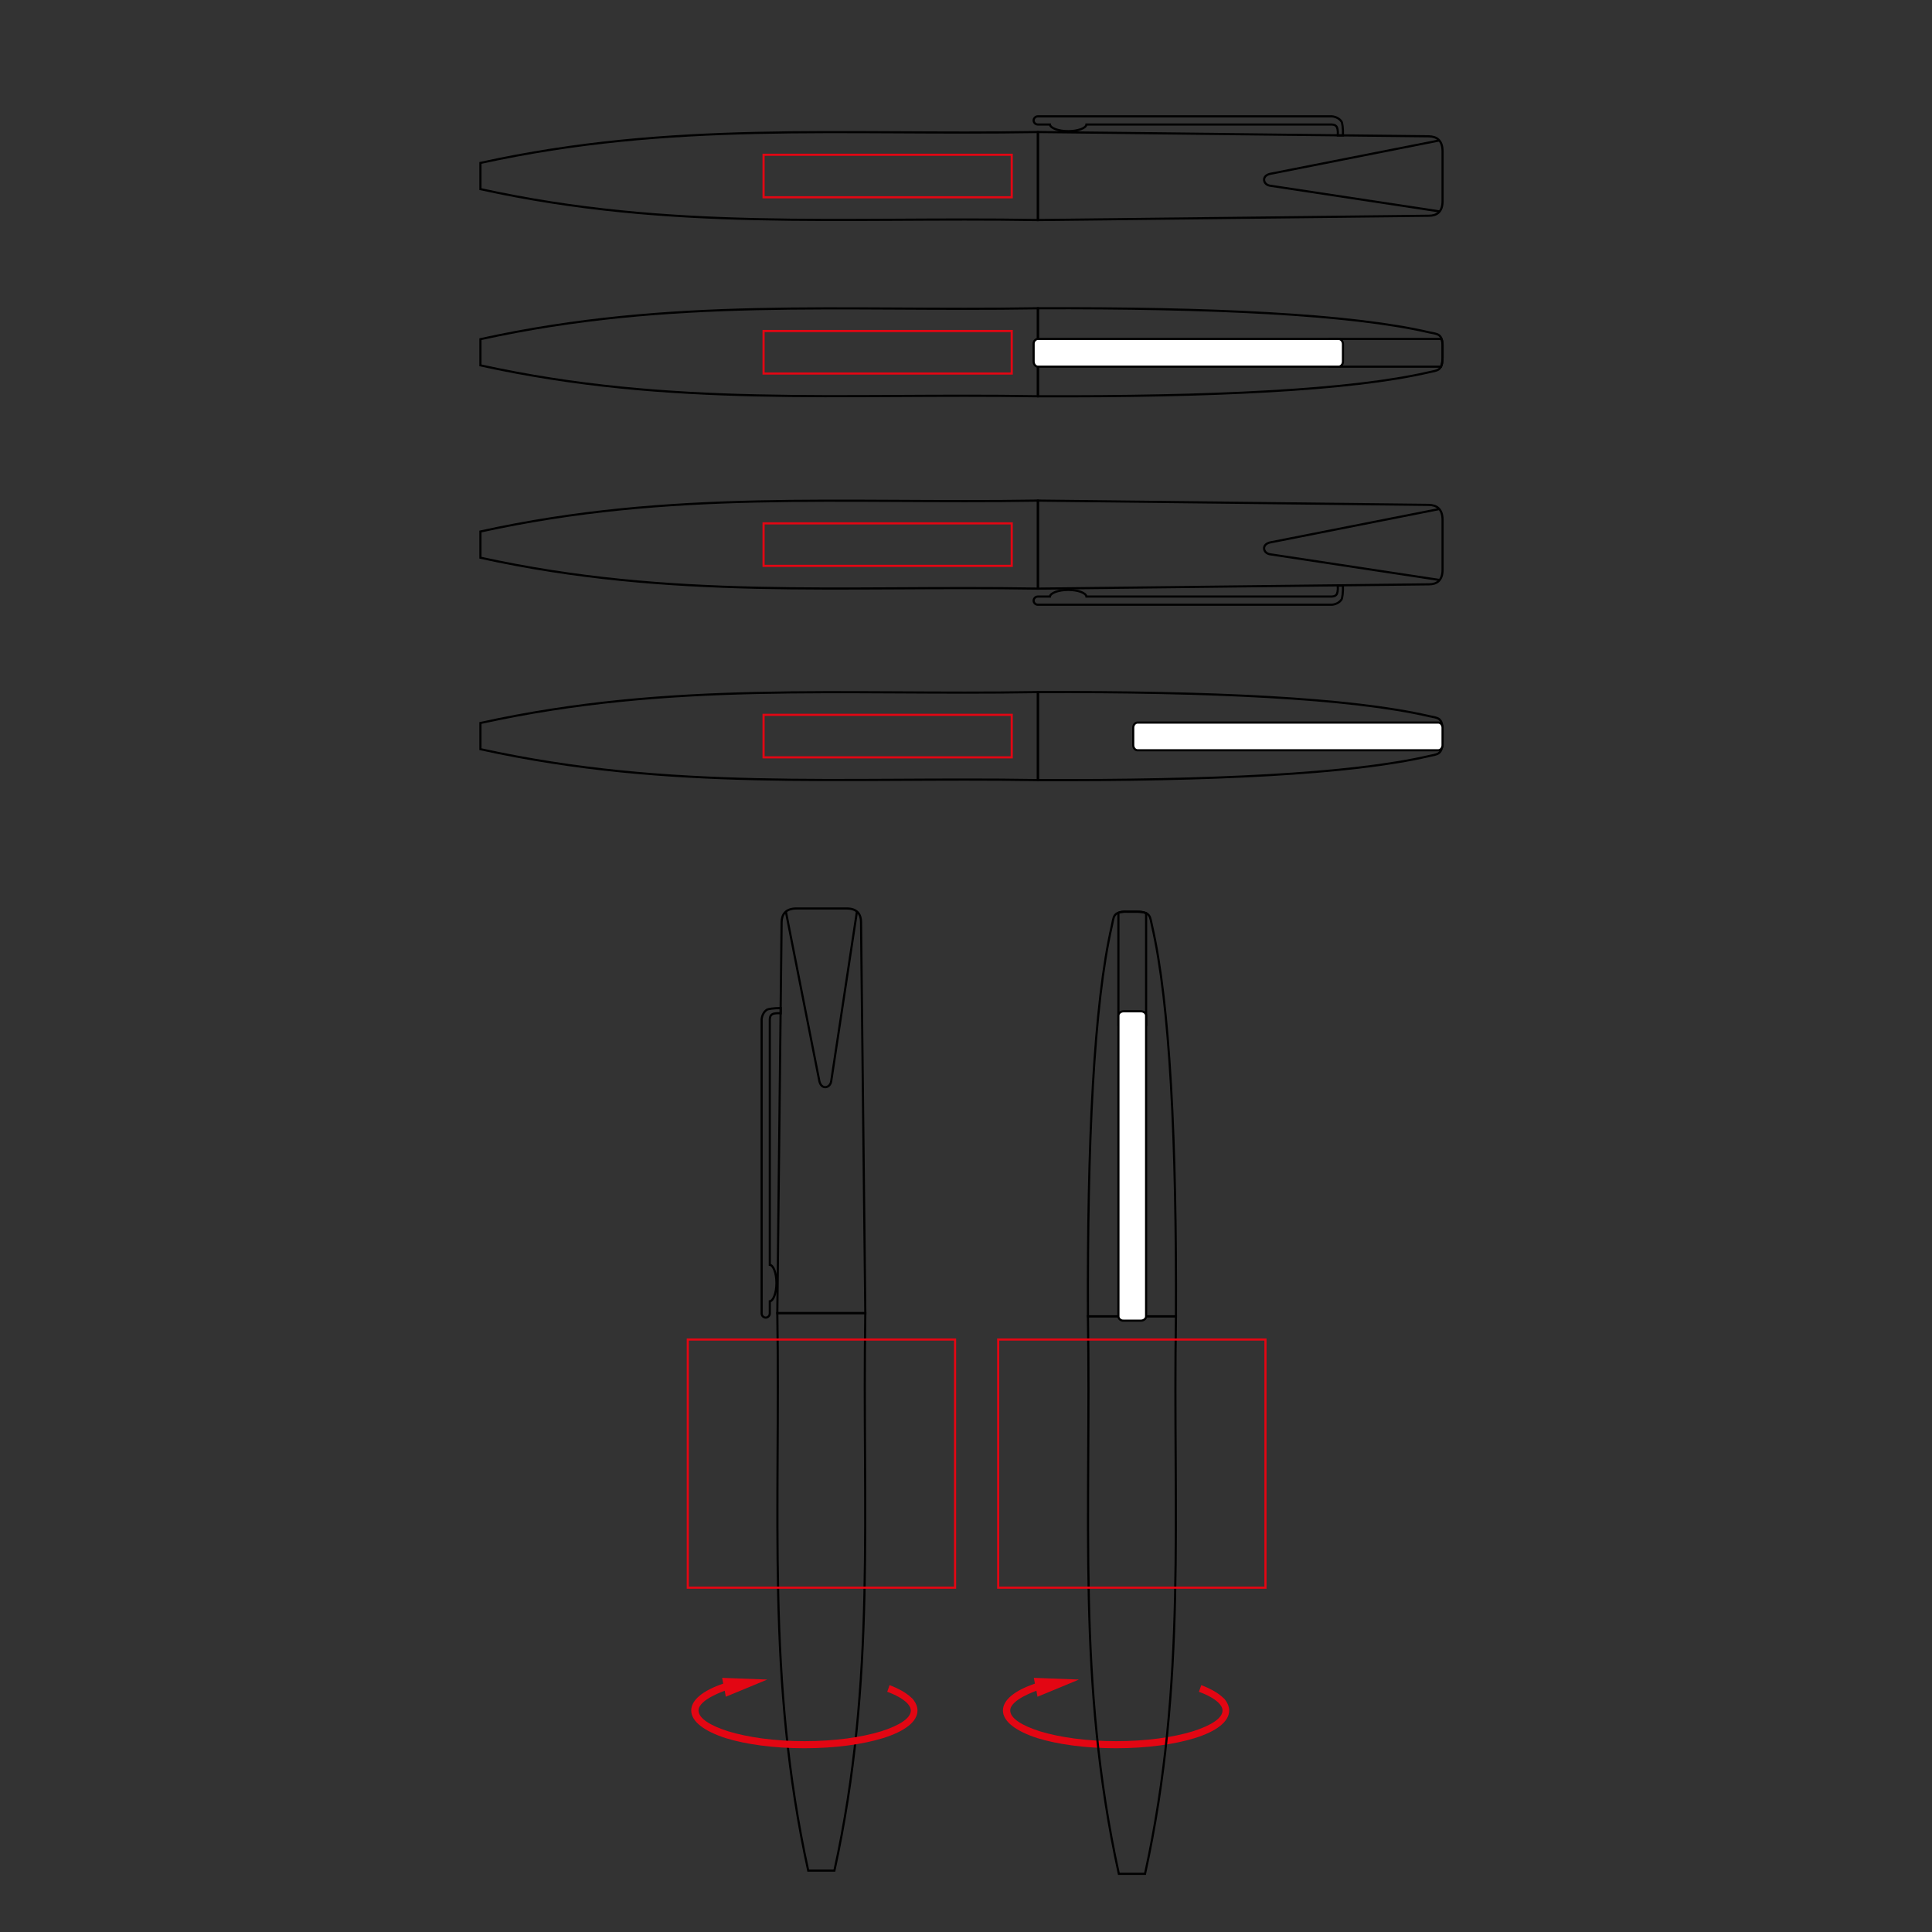 <?xml version="1.0" encoding="utf-8"?>
<!-- Generator: Adobe Illustrator 24.3.0, SVG Export Plug-In . SVG Version: 6.00 Build 0)  -->
<svg version="1.1" id="Layer_1" xmlns="http://www.w3.org/2000/svg" xmlns:xlink="http://www.w3.org/1999/xlink" x="0px" y="0px"
	 viewBox="0 0 900 900" style="enable-background:new 0 0 900 900;" xml:space="preserve">
<rect x="0" y="0" width="900" height="900" fill="#333333" stroke="none"/>
<style type="text/css">
	.st0{fill:none;stroke:#000000;stroke-miterlimit:22.926;}
	.st1{fill-rule:evenodd;clip-rule:evenodd;fill:#FFFFFF;}
	.st2{fill:#E30613;}
	.st3{fill:none;stroke:#E30613;stroke-miterlimit:22.926;}
</style>
<g id="background">
	<path class="st0 product" d="M483.5,102.5l182.2-2c3.5,0,6.4-1.7,6.3-7l0-11.5l0-11.5c0-5.3-2.9-6.9-6.3-7l-182.2-2V82V102.5z"/>
	<path class="st0 product" d="M483.5,102.5c-92.7-1.5-170.5,5.2-259.7-14.4V82v-6.1C313.1,56.3,390.9,63,483.5,61.5V82V102.5z"/>
	<path class="st0 product" d="M625.6,63.1l-2.4,0c0.3-5-1.4-4.9-2.8-5.1v0H506.1c-0.2,1.7-3.9,3.1-8.5,3.1c-4.5,0-8.3-1.4-8.5-3.1h-5.7
		c-1,0-1.9-0.9-1.9-1.9c0-1,0.9-1.9,1.9-1.9h137.1c2,0.2,3.6,1.2,4.4,2.4C625.3,57.1,625.7,59.8,625.6,63.1z"/>
	<path class="st0 product" d="M483.5,143.6c80.3-0.3,145.5,2.7,182.2,11.2c3.8,0.9,6.4,0.3,6.3,7l0,2.3l0,2.3c0,6.6-2.6,6.1-6.3,7
		c-36.6,8.5-101.9,11.5-182.2,11.2v-20.5V143.6z"/>
	<path class="st0 product" d="M483.5,143.6c-92.7,1.5-170.5-5.2-259.7,14.4v6.1v6.1c89.2,19.6,167.1,12.9,259.7,14.4v-20.5V143.6z"/>
	<path class="st0 product" d="M671.5,157.9h-52.7c1.1,0,1.9,1.1,1.9,2.4v8.1c0,1.3-0.9,2.4-1.9,2.4h52.5c0.4-0.9,0.7-2.3,0.7-4.3l0-2.3
		l0-2.3C672.1,160,671.9,158.8,671.5,157.9z"/>
	<path class="st1 product" d="M483.5,157.9h140.1c1.1,0,2,1.1,2,2.4v8.1c0,1.3-0.9,2.4-2,2.4H483.5c-1.1,0-2-1.1-2-2.4v-8.1
		C481.4,159,482.4,157.9,483.5,157.9z"/>
	<path class="st0 product" d="M483.5,157.9h140.1c1.1,0,2,1.1,2,2.4v8.1c0,1.3-0.9,2.4-2,2.4H483.5c-1.1,0-2-1.1-2-2.4v-8.1
		C481.4,159,482.4,157.9,483.5,157.9z"/>
	<path class="st0 product" d="M670.6,65.4c-79,15.6-79,15.6-79,15.6c-4.1,1-3.2,5,0,5.5l79.1,12"/>
	<path class="st0 product" d="M403.1,611.7l-2-182.2c0-3.5-1.7-6.4-7-6.3l-11.5,0l-11.5,0c-5.3,0-6.9,2.9-7,6.3l-2,182.2h20.5H403.1z"/>
	<path class="st0 product" d="M403.1,611.7c-1.5,92.7,5.2,170.5-14.4,259.7h-6.1h-6.1c-19.6-89.2-12.9-167.1-14.4-259.7h20.5H403.1z"/>
	<path class="st0 product" d="M363.7,469.6l0,2.4c-5-0.3-4.9,1.4-5.1,2.8h0v114.4c1.7,0.2,3.1,3.9,3.1,8.5c0,4.5-1.4,8.3-3.1,8.5v5.7
		c0,1-0.9,1.9-1.9,1.9c-1,0-1.9-0.9-1.9-1.9V474.8c0.2-2,1.2-3.6,2.4-4.4C357.8,470,360.5,469.6,363.7,469.6z"/>
	<path class="st0 product" d="M366.1,424.7c15.6,79,15.6,79,15.6,79c1,4.1,5,3.2,5.5,0l12-79.1"/>
	<path class="st2 product" d="M336.9,784.3L336.9,784.3c-9.4,3.2-14.9,7.6-14.9,12.5v0h0c0,5.2,6.2,9.7,16.1,12.9c9.4,2.9,22.3,4.7,36.6,4.7
		v0h0h0v0c14.3,0,27.2-1.8,36.6-4.7c10-3.1,16.1-7.6,16.1-12.9h0v0v0h0c0-1.6-0.6-3.2-1.7-4.7c-0.3-0.5-0.7-0.9-1.2-1.3
		c-2.2-2.1-5.6-4.1-10.1-5.8l-1.1,3.1c4.1,1.5,7.1,3.2,9,5l0,0c0.3,0.3,0.6,0.6,0.9,1c0.7,0.9,1.1,1.8,1.1,2.7h0v0v0h0
		c0,3.6-5.3,7-13.8,9.7c-9.1,2.8-21.7,4.6-35.7,4.6v0h0h0v0c-13.9,0-26.5-1.8-35.6-4.6c-8.5-2.7-13.8-6.1-13.8-9.7h0v0
		c0-5.2,12.7-9.3,12.2-9.2l0,0l0,0l0.5,2.8l9.7-4l9.6-4l-10.5-0.4l-10.5-0.4L336.9,784.3z"/>
	<path class="st2 product" d="M482.1,784.3L482.1,784.3c-9.4,3.2-14.9,7.6-14.9,12.5v0h0c0,5.2,6.2,9.7,16.1,12.9c9.4,2.9,22.3,4.7,36.6,4.7
		v0h0h0v0c14.3,0,27.2-1.8,36.6-4.7c10-3.1,16.1-7.6,16.1-12.9h0v0v0h0c0-1.6-0.6-3.2-1.7-4.7c-0.3-0.5-0.7-0.9-1.2-1.3
		c-2.2-2.1-5.6-4.1-10.1-5.8l-1.1,3.1c4.1,1.5,7.1,3.2,9,5l0,0c0.3,0.3,0.6,0.6,0.9,1c0.7,0.9,1.1,1.8,1.1,2.7h0v0v0h0
		c0,3.6-5.3,7-13.8,9.7c-9.1,2.8-21.7,4.6-35.7,4.6v0h0h0v0c-13.9,0-26.5-1.8-35.6-4.6c-8.5-2.7-13.8-6.1-13.8-9.7h0v0
		c0-5.2,12.7-9.3,12.2-9.2l0,0l0,0l0.5,2.8l9.7-4l9.6-4l-10.5-0.4l-10.5-0.4L482.1,784.3z"/>
	<path class="st0 product" d="M506.8,613.2c-0.3-80.3,2.7-145.5,11.2-182.2c0.9-3.8,0.3-6.4,7-6.3l2.3,0l2.3,0c6.6,0,6.1,2.6,7,6.3
		c8.5,36.6,11.5,101.9,11.2,182.2h-20.5H506.8z"/>
	<path class="st0 product" d="M506.8,613.2c1.5,92.7-5.2,170.5,14.4,259.7h6.1h6.1c19.6-89.2,12.9-167.1,14.4-259.7h-20.5H506.8z"/>
	<path class="st0 product" d="M521,425.2v52.7c0-1.1,1.1-1.9,2.4-1.9h8.1c1.3,0,2.4,0.9,2.4,1.9v-52.5c-0.9-0.4-2.3-0.7-4.3-0.7l-2.3,0
		l-2.3,0C523.2,424.6,521.9,424.8,521,425.2z"/>
	<path class="st1 product" d="M521,613.2V473.1c0-1.1,1.1-2,2.4-2h8.1c1.3,0,2.4,0.9,2.4,2v140.1c0,1.1-1.1,2-2.4,2h-8.1
		C522.1,615.3,521,614.3,521,613.2z"/>
	<path class="st0 product" d="M521,613.2V473.1c0-1.1,1.1-2,2.4-2h8.1c1.3,0,2.4,0.9,2.4,2v140.1c0,1.1-1.1,2-2.4,2h-8.1
		C522.1,615.3,521,614.3,521,613.2z"/>
	<path class="st0 product" d="M483.5,274.2l182.2-2c3.5,0,6.4-1.7,6.3-7l0-11.5l0-11.5c0-5.3-2.9-6.9-6.3-7l-182.2-2v20.5V274.2z"/>
	<path class="st0 product" d="M483.5,274.2c-92.7-1.5-170.5,5.2-259.7-14.4v-6.1v-6.1c89.2-19.6,167.1-12.9,259.7-14.4v20.5V274.2z"/>
	<path class="st0 product" d="M670.6,237.1c-79,15.6-79,15.6-79,15.6c-4.1,1-3.2,5,0,5.5l79.1,12"/>
	<path class="st0 product" d="M625.6,272.8l-2.4,0c0.3,5-1.4,4.9-2.8,5.1v0H506.1c-0.2-1.7-3.9-3.1-8.5-3.1c-4.5,0-8.3,1.4-8.5,3.1h-5.7
		c-1,0-1.9,0.9-1.9,1.9c0,1,0.9,1.9,1.9,1.9h137.1c2-0.2,3.6-1.2,4.4-2.4C625.3,278.7,625.7,276,625.6,272.8z"/>
	<path class="st0 product" d="M483.5,322.4c80.3-0.3,145.5,2.7,182.2,11.2c3.8,0.9,6.4,0.3,6.3,7l0,2.3l0,2.3c0,6.6-2.6,6.1-6.3,7
		c-36.6,8.5-101.9,11.5-182.2,11.2v-20.5V322.4z"/>
	<path class="st0 product" d="M483.5,322.4c-92.7,1.5-170.5-5.2-259.7,14.4v6.1v6.1c89.2,19.6,167.1,12.9,259.7,14.4v-20.5V322.4z"/>
	<path class="st1 product" d="M529.9,336.6h140.1c1.1,0,2,1.1,2,2.4v8.1c0,1.3-0.9,2.4-2,2.4H529.9c-1.1,0-2-1.1-2-2.4V339
		C527.9,337.7,528.8,336.6,529.9,336.6z"/>
	<path class="st0 product" d="M529.9,336.6h140.1c1.1,0,2,1.1,2,2.4v8.1c0,1.3-0.9,2.4-2,2.4H529.9c-1.1,0-2-1.1-2-2.4V339
		C527.9,337.7,528.8,336.6,529.9,336.6z"/>
</g>
<g id="plottingCode04">
	<rect x="355.7" y="72.1" class="st3 plottingplace" width="115.6" height="19.8"/>
</g>
<g id="plottingCode05">
	<rect x="355.7" y="243.8" class="st3 plottingplace" width="115.6" height="19.8"/>
</g>
<g id="plottingCode06">
	<rect x="355.7" y="154.2" class="st3 plottingplace" width="115.6" height="19.8"/>
</g>
<g id="plottingCode10">
	<rect x="320.4" y="624" class="st3 plottingplace" width="124.5" height="115.6"/>
</g>
<g id="plottingCode10_1_">
	<rect x="465" y="624" class="st3 plottingplace" width="124.5" height="115.6"/>
</g>
<g id="plottingCode125">
	<rect x="355.7" y="333" class="st3 plottingplace" width="115.6" height="19.8"/>
</g>
</svg>
